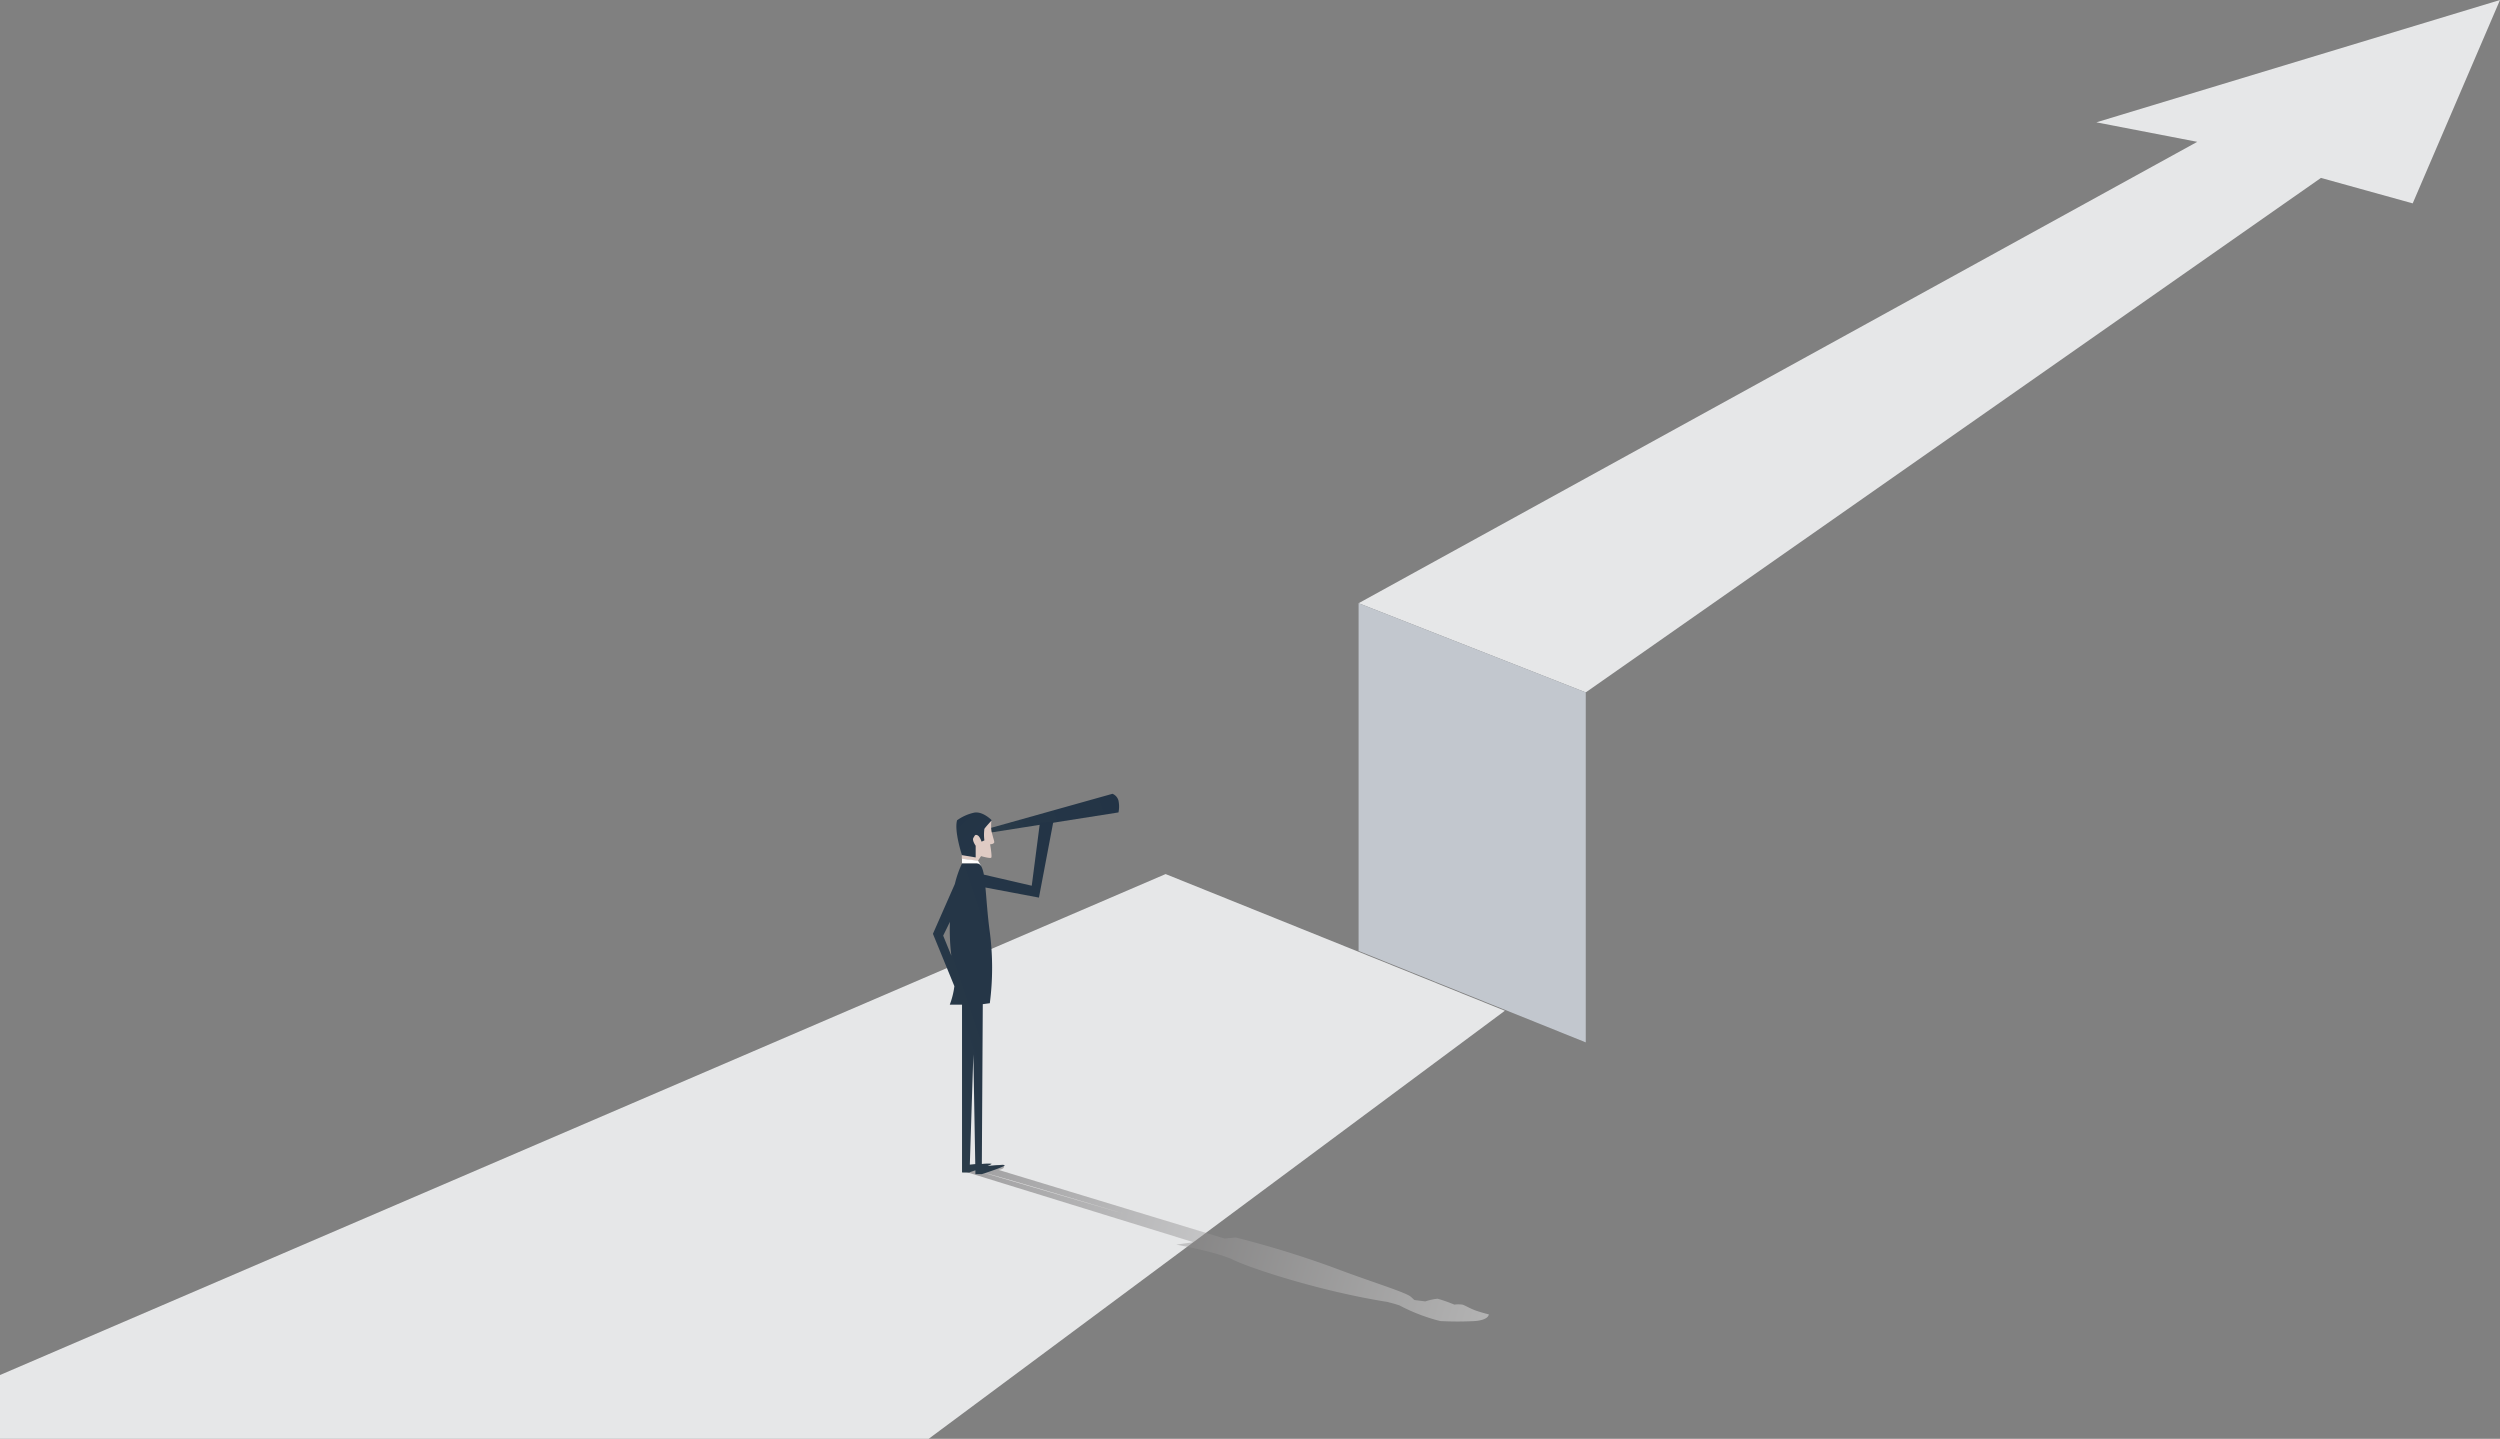 <svg xmlns="http://www.w3.org/2000/svg" xmlns:xlink="http://www.w3.org/1999/xlink" viewBox="0 0 611.68 352.03"><rect x="0" y="0" width="611.68" height="352.03" fill="#808080" stroke="none"/><defs><style>.cls-1{isolation:isolate;}.cls-2{fill:#e6e7e8;}.cls-3{fill:#c2c7ce;}.cls-4{mix-blend-mode:multiply;opacity:0.42;fill:url(#linear-gradient);}.cls-5{fill:#dfcbc4;}.cls-6{fill:#fff;}.cls-7{fill:url(#linear-gradient-2);}.cls-8{fill:url(#linear-gradient-3);}.cls-9{fill:url(#linear-gradient-4);}</style><linearGradient id="linear-gradient" x1="484.88" y1="210.45" x2="347.44" y2="290.36" gradientTransform="matrix(-0.97, 0.23, 0.23, 0.97, 637.36, -36.56)" gradientUnits="userSpaceOnUse"><stop offset="0" stop-color="#231f20"/><stop offset="1" stop-color="#fff"/></linearGradient><linearGradient id="linear-gradient-2" x1="231.48" y1="196.21" x2="250.8" y2="218.77" gradientUnits="userSpaceOnUse"><stop offset="0.13" stop-color="#233446"/><stop offset="0.51" stop-color="#253647"/><stop offset="0.71" stop-color="#2d3e4a"/><stop offset="0.88" stop-color="#3a4c50"/><stop offset="1" stop-color="#495c56"/></linearGradient><linearGradient id="linear-gradient-3" x1="282.31" y1="192.61" x2="225" y2="211.65" xlink:href="#linear-gradient-2"/><linearGradient id="linear-gradient-4" x1="282.92" y1="232.37" x2="196.07" y2="261.23" xlink:href="#linear-gradient-2"/></defs><g class="cls-1"><g id="Layer_2" data-name="Layer 2"><g id="Layer_1-2" data-name="Layer 1"><polygon class="cls-2" points="332.41 147.59 387.99 169.41 567.87 43.53 590.32 49.76 611.68 0 512.92 29.93 537.61 34.7 332.41 147.59"/><polygon class="cls-3" points="387.99 169.41 332.41 147.59 332.41 232.66 387.99 255.04 387.99 169.41"/><polygon class="cls-2" points="285.19 213.86 0 336.43 0 352.03 227.23 352.03 368.2 247.3 285.19 213.86"/><path class="cls-4" d="M341.15,319l1.21.37a44.49,44.49,0,0,0,10.05,3.86,82.18,82.18,0,0,0,8.39,0c3.51-.26,3.47-1.64,3.47-1.64a34.89,34.89,0,0,1-3.38-1c-1.63-.64-2.62-1.31-3.12-1.39a7.66,7.66,0,0,0-1.94,0,36.54,36.54,0,0,0-4.08-1.44,12.89,12.89,0,0,0-3,.66l-2.69-.34-.8-.74h0c-1.08-1.1-10-3.77-19-7.2a241.45,241.45,0,0,0-23.91-7.36l-2.75.25-55.32-16.8c1.7-.18,1.51-1,1.17-1.34l-3.43.58-2.27.29,1.27.4-2.65.08-.09,0-.25,0h-.09l-2.27.29.08,0h-.08L292,303.93l-4.21.6s9.92,1.75,14,3.74,21,7.63,37.69,10.28l5.09-.72h0l-5.09.72Zm-62-20.81L240.87,287C241.51,286.92,279.19,298.23,279.19,298.23Z"/><path class="cls-5" d="M242.58,200.7a9.81,9.81,0,0,0,0,2.45c.22,1.41.79,2.72.67,3-.21.43-1,.42-1,.42s.52,2.95.29,3.26-2.5-.36-2.5-.36l-.78,1.16-3.93-.48v-.88l2.92-7Z"/><polygon class="cls-6" points="235.37 211.28 235.37 210.11 239.31 210.59 240.08 211.96 238.99 211.28 235.37 211.28"/><path class="cls-7" d="M234.17,200.7c-.75,2.68,1.2,8.53,1.2,8.53l3.35.56v-2.86s-.94-1.31-.56-1.93.41-.88,1-.63,1,1.56,1,1.56l.69-.31a10.86,10.86,0,0,1,0-2.81c.25-.43,1.81-2.11,1.81-2.11s-2.16-2.25-4.29-1.87A11.18,11.18,0,0,0,234.17,200.7Z"/><path class="cls-8" d="M242.52,202.54l29.67-8.32a2.46,2.46,0,0,1,1.47,1.67,7.13,7.13,0,0,1,0,2.89l-31,4.88Z"/><path class="cls-9" d="M257.73,201l-3.29.28-2,15.43L240.73,214c-.33-1.72-.8-2.72-1.65-2.72h-3.71a25.33,25.33,0,0,0-1.74,5l-5.37,12.2,5.25,12.81a19.55,19.55,0,0,1-1.13,4.53h3v41h.06v.06l1.57,0,.05,0h.18v-.06l1.41-.48,0,.94,1.57,0s6.25-2,5.55-2.22a29.85,29.85,0,0,0-4.16.23c.71-.29,1.14-.52.93-.57a13.29,13.29,0,0,0-2.31.07l.23-39.1,1.72-.23a67.39,67.39,0,0,0,0-17.37c-.57-4.2-.79-8-1.07-10.94l13.09,2.47Zm-25.31,24.55a52,52,0,0,0,.35,8.29l-2-4.91Zm4.87,59.4.86-26.95.47,26.82Z"/></g></g></g></svg>